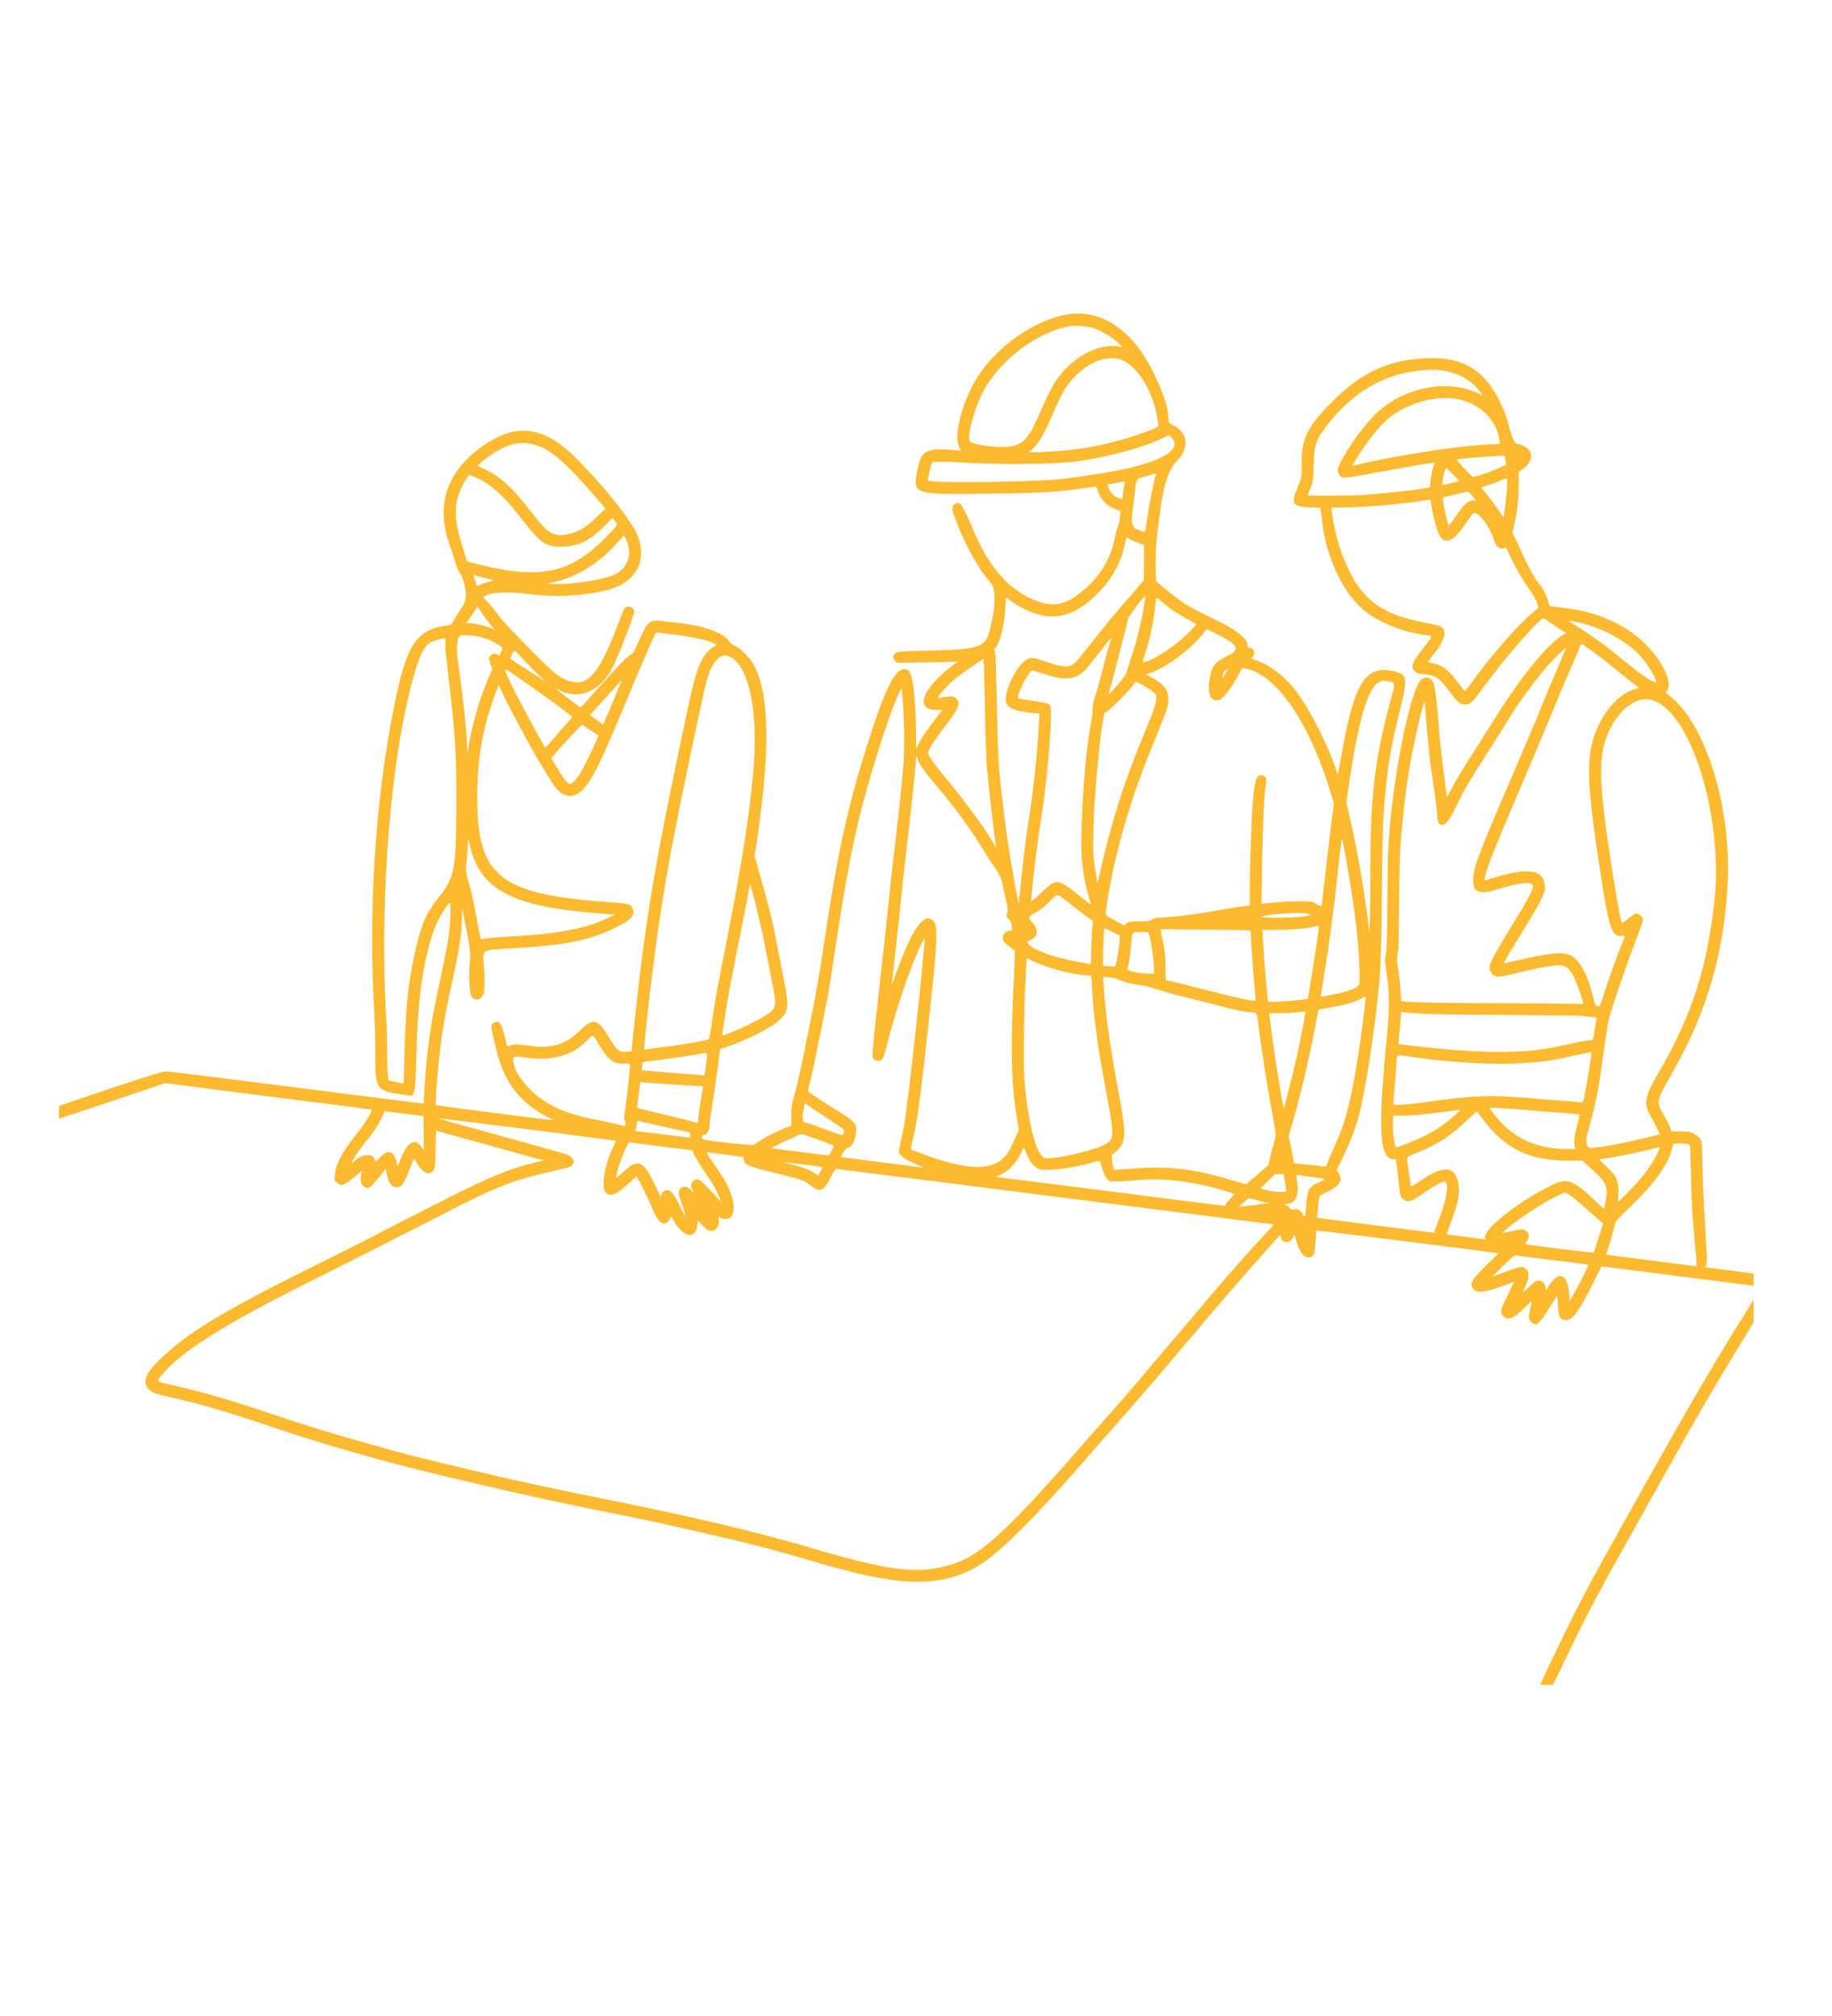 <svg xmlns="http://www.w3.org/2000/svg" xmlns:xlink="http://www.w3.org/1999/xlink" width="40" zoomAndPan="magnify" viewBox="0 0 30 33" height="44" preserveAspectRatio="xMidYMid meet" version="1.0"><defs><clipPath id="dd5496b5bb"><path d="M 0.965 5.078 L 28.715 5.078 L 28.715 27.578 L 0.965 27.578 Z M 0.965 5.078 " clip-rule="nonzero"/></clipPath></defs><g clip-path="url(#dd5496b5bb)"><path fill="#fcba30" d="M 17.496 5.145 C 16.949 5.227 16.297 5.684 15.98 6.215 C 15.746 6.605 15.609 7.164 15.711 7.324 L 15.738 7.375 L 15.629 7.367 C 15.168 7.332 15.09 7.371 15.027 7.672 C 14.938 8.094 14.938 8.094 16.113 8.082 C 17.012 8.07 17.285 8.059 17.723 7.996 C 17.836 7.98 17.934 7.965 17.941 7.965 C 17.949 7.965 17.961 7.988 17.973 8.02 C 18.027 8.188 18.141 8.301 18.305 8.348 L 18.348 8.359 L 18.34 8.449 C 18.34 8.508 18.328 8.559 18.312 8.598 C 18.285 8.668 18.277 8.707 18.254 8.812 C 18.184 9.176 17.977 9.492 17.656 9.73 C 17.414 9.91 17.234 9.938 16.961 9.832 C 16.52 9.66 16.188 9.281 15.93 8.656 C 15.828 8.414 15.758 8.277 15.727 8.254 C 15.695 8.23 15.656 8.223 15.656 8.242 C 15.656 8.246 15.648 8.25 15.641 8.25 C 15.598 8.25 15.586 8.324 15.613 8.41 C 15.77 8.859 16.008 9.301 16.219 9.535 C 16.312 9.641 16.309 9.91 16.211 10.301 C 16.137 10.602 16.059 10.629 15.16 10.652 C 14.711 10.664 14.688 10.664 14.652 10.703 C 14.617 10.742 14.617 10.777 14.656 10.816 L 14.688 10.848 L 15.152 10.844 C 15.41 10.84 15.637 10.832 15.656 10.828 C 15.688 10.824 15.688 10.828 15.621 10.875 C 15.094 11.277 14.965 11.621 15.344 11.621 L 15.43 11.621 L 15.312 11.777 C 15.121 12.027 15.027 12.18 15.008 12.258 C 15.004 12.277 15 12.176 15 12.035 C 14.996 11.402 14.949 11.023 14.871 10.973 C 14.707 10.875 14.547 11.133 14.277 11.961 C 13.902 13.102 13.73 13.863 13.496 15.426 C 13.398 16.07 13.371 16.234 13.23 16.918 C 13.098 17.574 13.062 17.742 12.992 17.984 C 12.961 18.113 12.957 18.125 12.957 18.27 L 12.957 18.426 L 12.844 18.469 C 12.641 18.555 12.422 18.676 12.348 18.738 C 12.332 18.758 11.523 18.668 11.508 18.648 C 11.492 18.633 11.492 18.582 11.508 18.582 C 11.574 18.582 11.621 18.512 11.621 18.406 C 11.621 18.375 11.637 18.246 11.66 18.117 C 11.703 17.855 11.734 17.617 11.77 17.352 L 11.793 17.172 L 11.891 17.141 C 12.242 17.023 12.629 16.824 12.773 16.688 C 12.922 16.543 12.926 16.473 12.82 15.949 C 12.785 15.773 12.738 15.535 12.715 15.418 C 12.66 15.117 12.605 14.902 12.52 14.594 C 12.477 14.445 12.43 14.273 12.414 14.211 C 12.398 14.152 12.379 14.086 12.371 14.066 C 12.355 14.035 12.355 14.023 12.383 13.844 C 12.617 12.305 12.605 11.355 12.34 10.879 C 12.27 10.758 12.133 10.617 12.035 10.57 C 11.98 10.547 11.961 10.527 11.945 10.504 C 11.875 10.375 11.555 10.25 11.168 10.203 C 11.098 10.195 10.984 10.184 10.922 10.176 C 10.621 10.137 10.621 10.137 10.445 10.531 C 10.379 10.676 10.371 10.691 10.332 10.715 C 10.309 10.727 10.246 10.781 10.195 10.832 C 10.098 10.93 10.055 10.973 9.703 11.367 C 9.598 11.484 9.512 11.582 9.508 11.582 C 9.5 11.582 9.109 11.285 9.094 11.27 C 9.086 11.262 9.098 11.266 9.125 11.281 C 9.465 11.473 9.832 11.328 10.035 10.918 C 10.137 10.719 10.387 10.066 10.387 10.004 C 10.387 9.965 10.328 9.922 10.285 9.93 C 10.23 9.938 10.227 9.941 10.148 10.145 C 9.828 11.004 9.652 11.227 9.352 11.156 C 9.18 11.113 9.078 11.035 8.652 10.598 C 8.289 10.23 8.234 10.168 8.117 10.012 C 8.078 9.961 8.016 9.887 7.977 9.844 L 7.906 9.77 L 7.941 9.754 C 8.102 9.688 8.27 9.68 8.648 9.723 C 9.117 9.781 9.539 9.758 9.949 9.656 C 10.457 9.527 10.641 9.102 10.383 8.652 C 10.215 8.363 9.789 7.848 9.41 7.477 C 8.934 7.012 8.52 6.934 8.047 7.211 C 7.359 7.617 7.113 8.215 7.355 8.895 C 7.387 8.98 7.43 9.113 7.453 9.191 C 7.477 9.27 7.504 9.344 7.516 9.355 C 7.59 9.449 7.645 9.672 7.625 9.793 C 7.609 9.875 7.605 9.887 7.5 10.043 C 7.457 10.109 7.414 10.18 7.406 10.195 C 7.391 10.223 7.383 10.227 7.312 10.238 C 6.809 10.316 6.656 10.551 6.453 11.566 C 6.141 13.117 6.027 14.922 6.133 16.652 C 6.141 16.82 6.148 17.051 6.145 17.258 C 6.145 17.828 6.16 17.852 6.57 17.914 C 6.625 17.922 6.684 17.93 6.699 17.934 C 6.793 17.949 6.805 17.883 6.82 17.238 C 6.84 16.375 6.922 15.777 7.086 15.281 C 7.152 15.082 7.297 14.82 7.371 14.777 C 7.387 14.77 7.375 15.125 7.355 15.273 C 7.332 15.449 7.285 15.68 7.203 16.062 C 7.051 16.75 6.988 17.199 6.953 17.797 C 6.945 17.941 6.938 18.062 6.938 18.066 C 6.934 18.066 5.996 17.949 4.848 17.801 C 3.309 17.605 2.746 17.535 2.699 17.539 C 2.648 17.543 2.453 17.605 1.801 17.82 L 0.969 18.102 L 0.965 18.203 C 0.965 18.262 0.969 18.309 0.973 18.309 C 0.977 18.309 1.367 18.18 1.844 18.02 L 2.703 17.73 L 3.562 17.84 C 5.59 18.098 6.078 18.16 6.082 18.164 C 6.105 18.188 5.973 18.395 5.809 18.602 C 5.602 18.859 5.496 19.066 5.484 19.23 L 5.477 19.316 L 5.516 19.355 C 5.586 19.426 5.633 19.41 5.832 19.242 C 5.883 19.199 5.926 19.164 5.926 19.164 C 5.926 19.164 5.926 19.188 5.918 19.211 C 5.898 19.316 5.906 19.375 5.945 19.41 C 6.016 19.48 6.051 19.461 6.207 19.27 L 6.316 19.133 L 6.328 19.191 C 6.367 19.375 6.41 19.434 6.492 19.434 C 6.578 19.434 6.617 19.379 6.719 19.113 C 6.781 18.945 6.777 18.949 6.812 19.016 C 6.91 19.188 7.008 19.246 7.086 19.172 C 7.125 19.133 7.125 19.133 7.133 18.801 L 7.141 18.508 L 7.859 18.707 C 8.254 18.816 8.652 18.926 8.742 18.953 L 8.91 18.996 L 8.789 19.023 C 8.379 19.117 8.027 19.262 7.383 19.586 C 7.168 19.695 6.824 19.871 6.621 19.973 C 6.414 20.078 6.184 20.199 6.102 20.242 C 6.02 20.285 5.594 20.5 5.152 20.719 C 3.625 21.477 3.066 21.816 2.605 22.266 C 2.41 22.453 2.348 22.586 2.402 22.695 C 2.449 22.781 2.496 22.805 2.805 22.875 C 3.047 22.926 3.406 23.023 3.688 23.109 C 3.918 23.18 4.066 23.227 4.613 23.41 C 5.023 23.551 5.516 23.699 6.207 23.891 C 6.52 23.977 7.094 24.121 7.531 24.223 C 7.742 24.273 8.043 24.344 8.203 24.379 C 8.586 24.469 9.121 24.586 9.738 24.711 C 10.457 24.855 10.688 24.902 11.371 25.059 C 12.234 25.254 12.629 25.355 13.262 25.543 C 13.488 25.609 13.602 25.641 13.855 25.707 C 14.945 25.996 15.586 25.949 16.152 25.543 C 16.461 25.32 16.973 24.805 17.656 24.027 C 17.766 23.902 17.934 23.711 18.023 23.605 C 18.535 23.027 18.895 22.613 19.309 22.121 C 19.926 21.391 20.289 20.965 20.738 20.465 L 20.969 20.207 L 20.973 20.242 C 20.992 20.359 21.121 20.367 21.176 20.254 C 21.188 20.223 21.199 20.211 21.203 20.219 C 21.203 20.227 21.215 20.262 21.223 20.297 C 21.266 20.465 21.344 20.582 21.414 20.582 C 21.512 20.582 21.527 20.555 21.543 20.324 C 21.547 20.227 21.555 20.141 21.559 20.141 C 21.562 20.137 24.102 20.453 24.488 20.508 L 24.543 20.516 L 24.383 20.668 C 24.105 20.941 24.062 21.004 24.117 21.086 C 24.172 21.18 24.309 21.164 24.699 21.016 C 24.746 20.996 24.785 20.984 24.789 20.984 C 24.793 20.988 24.746 21.082 24.691 21.199 C 24.566 21.445 24.559 21.488 24.621 21.547 C 24.703 21.621 24.789 21.582 25.008 21.367 L 25.082 21.293 L 25.062 21.406 C 25.027 21.562 25.031 21.594 25.07 21.637 C 25.156 21.719 25.207 21.68 25.379 21.398 C 25.441 21.301 25.492 21.215 25.496 21.211 C 25.5 21.211 25.508 21.277 25.512 21.359 C 25.52 21.559 25.547 21.609 25.637 21.609 C 25.754 21.609 25.855 21.473 26.09 21 C 26.164 20.852 26.223 20.734 26.227 20.73 C 26.227 20.73 26.398 20.75 26.605 20.777 C 26.812 20.805 27.383 20.875 27.871 20.938 C 28.363 21 28.781 21.055 28.801 21.059 L 28.836 21.062 L 28.812 21.109 C 28.766 21.191 28.594 21.477 28.543 21.555 C 28.207 22.082 27.629 23.066 27.191 23.852 C 27.078 24.051 26.922 24.328 26.594 24.914 C 26.039 25.902 25.863 26.238 25.562 26.859 C 25.23 27.543 25.137 27.75 25.137 27.805 C 25.137 27.879 25.227 27.914 25.277 27.863 C 25.301 27.84 25.426 27.598 25.625 27.18 C 26.02 26.355 26.152 26.113 26.957 24.676 C 27.035 24.539 27.137 24.352 27.191 24.258 C 27.734 23.281 28.078 22.688 28.516 21.977 C 28.949 21.262 29.031 21.105 28.984 21.051 C 28.969 21.035 28.969 21.023 28.973 21.02 C 29.012 20.98 28.973 20.891 28.914 20.875 C 28.879 20.867 27.961 20.746 27.926 20.746 C 27.922 20.746 27.922 20.738 27.93 20.727 C 27.953 20.691 27.957 20.609 27.945 20.449 C 27.91 19.91 27.887 19.461 27.879 19.062 C 27.871 18.668 27.871 18.664 27.801 18.602 C 27.734 18.539 27.672 18.52 27.516 18.52 L 27.371 18.52 L 27.352 18.461 C 27.34 18.426 27.289 18.336 27.246 18.254 C 27.117 18.023 27.109 18.051 27.406 17.523 C 27.949 16.562 28.219 15.641 28.289 14.516 C 28.367 13.242 27.934 11.836 27.328 11.379 C 27.277 11.344 27.273 11.336 27.285 11.324 C 27.414 11.219 27.242 10.836 26.938 10.535 C 26.586 10.199 26.113 9.996 25.531 9.941 C 25.445 9.93 25.375 9.922 25.375 9.922 C 25.375 9.922 25.367 9.891 25.355 9.852 C 25.332 9.762 25.262 9.621 25.215 9.57 C 25.141 9.488 25.02 9.27 24.914 9.031 C 24.875 8.941 24.824 8.832 24.801 8.793 L 24.766 8.723 L 24.789 8.625 C 24.844 8.395 24.871 8.168 24.871 7.906 L 24.871 7.723 L 24.938 7.676 C 25.043 7.598 25.086 7.516 25.07 7.43 C 25.059 7.359 24.938 7.27 24.852 7.27 C 24.805 7.27 24.75 7.148 24.703 6.949 C 24.684 6.859 24.629 6.715 24.559 6.57 C 24.305 6.055 23.961 5.848 23.398 5.863 C 22.746 5.883 22.309 6.082 21.809 6.582 C 21.414 6.977 21.312 7.184 21.316 7.578 C 21.32 7.805 21.316 7.816 21.238 8.008 C 21.137 8.242 21.172 8.293 21.449 8.305 L 21.617 8.312 L 21.625 8.355 C 21.633 8.383 21.641 8.434 21.645 8.473 C 21.695 9.07 21.973 9.684 22.328 9.984 C 22.578 10.191 22.984 10.355 23.383 10.402 C 23.453 10.41 23.453 10.418 23.375 10.52 C 23.117 10.852 23.09 10.91 23.168 10.988 C 23.207 11.023 23.211 11.027 23.34 11.039 C 23.516 11.059 23.57 11.098 23.727 11.305 C 23.879 11.508 23.906 11.531 23.996 11.531 C 24.078 11.531 24.094 11.52 24.309 11.227 C 24.66 10.75 25.211 10.121 25.273 10.121 C 25.277 10.121 25.363 10.176 25.461 10.242 L 25.645 10.363 L 25.613 10.379 C 25.336 10.543 24.883 11.102 24.422 11.852 C 24.344 11.973 24.266 12.098 24.25 12.125 C 23.98 12.543 23.855 12.746 23.762 12.926 C 23.707 13.031 23.695 13.051 23.691 13.031 C 23.684 12.996 23.602 12.332 23.59 12.207 C 23.582 12.152 23.566 11.969 23.555 11.805 C 23.508 11.25 23.488 11.156 23.426 11.113 C 23.379 11.078 23.316 11.086 23.273 11.125 C 23.117 11.277 22.879 12.359 22.773 13.383 C 22.73 13.848 22.723 13.988 22.719 14.676 C 22.719 15.312 22.707 15.594 22.684 15.676 C 22.676 15.699 22.68 15.742 22.695 15.848 C 22.758 16.258 22.758 16.48 22.711 16.969 C 22.559 18.523 22.586 18.977 22.832 18.977 L 22.859 18.977 L 22.883 19.152 C 22.891 19.25 22.906 19.379 22.914 19.441 C 22.926 19.566 22.938 19.602 22.984 19.633 C 23.062 19.695 23.109 19.676 23.41 19.465 C 23.5 19.402 23.641 19.332 23.66 19.34 C 23.734 19.367 23.691 19.641 23.559 19.973 C 23.527 20.059 23.496 20.137 23.492 20.152 C 23.492 20.168 23.484 20.18 23.484 20.18 C 23.473 20.18 21.629 19.945 21.602 19.938 L 21.57 19.934 L 21.574 19.867 C 21.602 19.543 21.59 19.574 21.715 19.52 C 21.879 19.441 21.953 19.375 21.953 19.297 C 21.953 19.254 21.922 19.188 21.898 19.172 C 21.883 19.164 21.887 19.152 21.922 19.082 C 22.074 18.785 22.191 18.492 22.25 18.27 C 22.363 17.859 22.531 16.742 22.59 16.035 C 22.613 15.703 22.621 15.52 22.629 14.613 C 22.637 13.527 22.648 13.305 22.707 12.777 C 22.75 12.387 22.801 12.125 22.938 11.57 C 23.055 11.09 23.043 11.039 22.82 10.988 C 22.348 10.879 22.168 11.184 21.953 12.441 C 21.906 12.703 21.91 12.695 21.887 12.625 C 21.754 12.211 21.465 11.637 21.234 11.328 C 21.055 11.082 20.785 10.875 20.551 10.801 C 20.484 10.781 20.488 10.785 20.516 10.75 C 20.566 10.699 20.527 10.602 20.461 10.602 C 20.441 10.602 20.434 10.598 20.434 10.578 C 20.434 10.461 20.266 10.32 19.934 10.16 C 19.434 9.918 19.387 9.891 19.02 9.59 C 18.984 9.559 18.949 9.531 18.941 9.527 C 18.918 9.512 18.918 9.062 18.938 8.852 C 19.035 7.973 19.102 7.723 19.285 7.531 C 19.488 7.32 19.449 7.066 19.195 6.953 C 19.141 6.926 19.133 6.91 19.133 6.832 C 19.133 6.582 18.871 5.984 18.621 5.664 C 18.305 5.266 17.91 5.082 17.496 5.145 M 17.914 5.375 C 18.07 5.43 18.23 5.527 18.34 5.641 C 18.383 5.688 18.383 5.688 18.352 5.68 C 18.105 5.613 17.738 5.75 17.488 6 C 17.301 6.184 17.223 6.312 17.035 6.746 C 16.832 7.219 16.742 7.305 16.434 7.316 C 16.246 7.324 15.934 7.273 15.887 7.23 C 15.828 7.172 15.938 6.734 16.082 6.445 C 16.352 5.91 16.965 5.438 17.516 5.34 C 17.609 5.32 17.816 5.34 17.914 5.375 M 18.312 5.875 C 18.586 5.934 18.871 6.363 18.949 6.832 C 18.977 6.996 18.98 6.984 18.91 7.012 C 18.406 7.219 17.824 7.355 17.27 7.387 C 16.941 7.41 16.824 7.41 16.852 7.391 C 16.988 7.301 17.066 7.176 17.23 6.797 C 17.316 6.598 17.395 6.441 17.434 6.375 C 17.668 6.016 18.02 5.812 18.312 5.875 M 23.664 6.074 C 23.902 6.113 24.121 6.246 24.242 6.418 L 24.285 6.48 L 24.215 6.445 C 23.742 6.207 23.051 6.32 22.59 6.719 C 22.379 6.898 22.078 7.305 21.938 7.598 C 21.898 7.68 21.895 7.711 21.93 7.766 C 21.973 7.84 21.988 7.84 22.562 7.73 C 23.031 7.645 23.441 7.574 23.477 7.574 C 23.5 7.574 23.5 7.574 23.484 7.605 C 23.461 7.652 23.43 7.789 23.426 7.887 C 23.418 7.965 23.418 7.977 23.398 7.98 C 23.262 8.016 22.68 8.078 22.262 8.105 C 22.094 8.113 21.426 8.117 21.414 8.109 C 21.414 8.105 21.422 8.078 21.438 8.043 C 21.5 7.902 21.504 7.883 21.512 7.609 C 21.52 7.25 21.555 7.168 21.816 6.855 C 22.219 6.383 22.699 6.117 23.254 6.066 C 23.461 6.047 23.527 6.047 23.664 6.074 M 23.902 6.539 C 24.242 6.621 24.496 6.867 24.547 7.168 C 24.555 7.207 24.562 7.242 24.562 7.254 C 24.566 7.266 24.547 7.27 24.406 7.273 C 23.902 7.293 22.77 7.469 22.168 7.621 L 22.145 7.625 L 22.176 7.57 C 22.336 7.285 22.598 6.953 22.773 6.82 C 23.098 6.578 23.562 6.461 23.902 6.539 M 19.18 7.156 C 19.344 7.328 19.129 7.496 18.562 7.645 C 18.32 7.707 17.699 7.809 17.344 7.844 C 16.875 7.891 15.391 7.91 15.215 7.871 C 15.195 7.867 15.195 7.863 15.199 7.828 C 15.215 7.734 15.254 7.582 15.262 7.57 C 15.281 7.555 15.477 7.551 15.734 7.57 C 16.27 7.605 17.215 7.602 17.57 7.559 C 18.09 7.5 18.766 7.316 19.09 7.148 C 19.148 7.117 19.141 7.117 19.18 7.156 M 8.73 7.273 C 9 7.34 9.234 7.539 9.758 8.141 L 9.914 8.324 L 9.785 8.449 C 9.59 8.641 9.473 8.711 9.281 8.746 C 9.059 8.789 8.969 8.73 8.707 8.391 C 8.41 7.996 8.172 7.781 7.91 7.668 C 7.805 7.621 7.805 7.629 7.887 7.562 C 8.219 7.293 8.469 7.207 8.73 7.273 M 24.652 7.531 C 24.66 7.574 24.664 7.609 24.664 7.609 C 24.656 7.613 24.496 7.684 24.43 7.711 C 24.344 7.746 24.141 7.809 24.125 7.809 C 24.105 7.809 23.84 7.527 23.855 7.523 C 23.898 7.508 24.383 7.465 24.586 7.461 L 24.641 7.457 L 24.652 7.531 M 23.797 7.77 C 23.855 7.824 23.898 7.875 23.898 7.875 C 23.895 7.879 23.637 7.938 23.625 7.938 C 23.605 7.938 23.633 7.781 23.664 7.699 C 23.684 7.648 23.68 7.648 23.797 7.77 M 18.93 7.766 C 18.895 7.859 18.816 8.266 18.777 8.543 C 18.75 8.734 18.762 8.715 18.699 8.695 C 18.516 8.637 18.512 8.621 18.57 8.168 C 18.613 7.801 18.594 7.844 18.75 7.801 C 18.824 7.781 18.887 7.762 18.895 7.758 C 18.926 7.746 18.938 7.75 18.93 7.766 M 7.855 7.844 C 8.043 7.938 8.27 8.145 8.473 8.406 C 8.84 8.887 8.926 8.953 9.191 8.949 C 9.461 8.949 9.664 8.852 9.902 8.605 L 10.031 8.477 L 10.07 8.531 C 10.121 8.602 10.133 8.574 9.965 8.75 C 9.336 9.41 8.84 9.508 7.68 9.199 C 7.648 9.191 7.645 9.188 7.629 9.133 C 7.621 9.102 7.586 8.992 7.555 8.887 C 7.41 8.422 7.434 8.152 7.652 7.812 L 7.68 7.773 L 7.746 7.797 C 7.785 7.812 7.832 7.832 7.855 7.844 M 24.676 8.023 C 24.668 8.125 24.652 8.266 24.641 8.34 L 24.621 8.473 L 24.559 8.379 C 24.492 8.281 24.367 8.113 24.297 8.031 L 24.254 7.98 L 24.371 7.941 C 24.434 7.922 24.527 7.887 24.578 7.863 C 24.695 7.812 24.688 7.805 24.676 8.023 M 18.41 7.953 C 18.402 7.996 18.395 8.062 18.387 8.102 L 18.375 8.172 L 18.32 8.152 C 18.246 8.125 18.211 8.098 18.176 8.027 C 18.129 7.941 18.125 7.926 18.16 7.926 C 18.176 7.926 18.234 7.914 18.293 7.902 C 18.352 7.891 18.406 7.879 18.414 7.879 C 18.422 7.879 18.418 7.898 18.41 7.953 M 24.109 8.117 L 24.168 8.188 L 24.117 8.191 C 24.027 8.203 23.98 8.246 23.836 8.457 C 23.715 8.625 23.727 8.613 23.715 8.578 C 23.68 8.484 23.617 8.18 23.629 8.152 C 23.633 8.141 23.66 8.133 23.703 8.125 C 23.738 8.117 23.824 8.098 23.895 8.078 C 23.965 8.062 24.031 8.047 24.039 8.047 C 24.047 8.047 24.078 8.078 24.109 8.117 M 23.488 8.508 C 23.559 8.781 23.598 8.848 23.691 8.848 C 23.789 8.848 23.852 8.789 24.051 8.496 C 24.113 8.406 24.141 8.383 24.172 8.402 C 24.273 8.453 24.422 8.68 24.473 8.863 C 24.5 8.957 24.574 9.004 24.645 8.965 C 24.66 8.957 24.672 8.977 24.738 9.121 C 24.824 9.297 24.902 9.438 25.012 9.602 C 25.121 9.758 25.145 9.801 25.164 9.855 C 25.199 9.949 25.203 9.945 25.133 10 C 24.895 10.184 24.398 10.75 24.07 11.215 C 24.027 11.27 23.992 11.316 23.988 11.316 C 23.984 11.316 23.941 11.262 23.891 11.191 C 23.727 10.969 23.617 10.883 23.453 10.855 C 23.367 10.84 23.363 10.855 23.48 10.707 C 23.688 10.449 23.711 10.27 23.535 10.234 C 23.496 10.227 23.379 10.199 23.273 10.18 C 22.727 10.066 22.441 9.898 22.211 9.551 C 22.02 9.262 21.855 8.781 21.809 8.371 L 21.805 8.309 L 21.934 8.309 C 22.273 8.309 22.898 8.258 23.285 8.199 L 23.426 8.176 L 23.438 8.27 C 23.445 8.32 23.469 8.426 23.488 8.508 M 10.254 8.832 C 10.371 9.082 10.27 9.332 10.016 9.426 C 9.824 9.496 9.391 9.562 9.113 9.562 C 8.957 9.562 8.926 9.551 9.031 9.535 C 9.324 9.484 9.633 9.328 9.91 9.086 C 9.98 9.023 10.211 8.781 10.211 8.766 C 10.211 8.746 10.223 8.766 10.254 8.832 M 18.566 8.859 C 18.602 8.871 18.652 8.891 18.68 8.902 L 18.734 8.918 L 18.734 9.207 L 18.73 9.496 L 18.664 9.574 C 18.629 9.621 18.562 9.695 18.52 9.746 C 18.32 9.965 18.133 10.191 17.699 10.742 C 17.539 10.945 17.488 10.953 17.109 10.824 C 16.918 10.762 16.895 10.758 16.824 10.789 C 16.652 10.871 16.418 11.355 16.477 11.504 C 16.52 11.605 16.625 11.641 16.961 11.676 L 17.02 11.68 L 17.012 11.836 C 16.996 12.234 16.926 12.91 16.863 13.301 C 16.797 13.723 16.734 14.238 16.699 14.633 C 16.695 14.664 16.688 14.711 16.688 14.738 L 16.68 14.789 L 16.668 14.723 C 16.594 14.375 16.504 13.82 16.449 13.383 C 16.355 12.621 16.344 12.457 16.332 11.871 C 16.309 10.867 16.305 10.695 16.289 10.664 C 16.273 10.637 16.273 10.633 16.293 10.613 C 16.371 10.543 16.453 10.223 16.465 9.918 L 16.473 9.781 L 16.57 9.848 C 17.121 10.215 17.539 10.168 18 9.688 C 18.219 9.461 18.359 9.199 18.418 8.918 C 18.445 8.781 18.441 8.785 18.477 8.809 C 18.492 8.82 18.531 8.844 18.566 8.859 M 8.012 9.48 C 8.09 9.5 8.094 9.504 8.07 9.508 C 7.977 9.531 7.891 9.555 7.859 9.574 C 7.812 9.598 7.801 9.598 7.801 9.574 C 7.801 9.562 7.789 9.523 7.777 9.488 C 7.762 9.449 7.75 9.418 7.75 9.414 C 7.75 9.41 7.789 9.418 7.836 9.434 C 7.883 9.445 7.961 9.465 8.012 9.48 M 18.738 9.883 C 18.703 10.145 18.625 10.453 18.52 10.777 C 18.484 10.883 18.453 10.984 18.445 11.008 C 18.438 11.051 18.297 11.23 18.203 11.32 L 18.152 11.367 L 18.172 11.301 C 18.184 11.262 18.234 11.07 18.285 10.871 C 18.336 10.672 18.398 10.434 18.422 10.34 C 18.445 10.25 18.469 10.152 18.473 10.129 C 18.48 10.09 18.742 9.742 18.754 9.754 C 18.758 9.754 18.75 9.812 18.738 9.883 M 19.027 9.852 C 19.172 9.973 19.281 10.047 19.469 10.148 L 19.594 10.219 L 19.531 10.285 C 19.367 10.48 19.012 10.738 18.816 10.812 C 18.695 10.855 18.699 10.859 18.742 10.73 C 18.82 10.496 18.887 10.207 18.91 9.98 C 18.938 9.746 18.922 9.762 19.027 9.852 M 7.863 9.992 C 7.898 10.047 8.004 10.195 8.059 10.262 L 8.094 10.309 L 8.039 10.281 C 7.957 10.246 7.82 10.211 7.719 10.203 L 7.637 10.199 L 7.691 10.121 C 7.723 10.078 7.766 10.016 7.781 9.984 C 7.816 9.918 7.824 9.918 7.863 9.992 M 25.879 10.195 C 26.293 10.297 26.699 10.535 26.902 10.785 C 27.012 10.922 27.129 11.129 27.121 11.164 C 27.113 11.199 26.918 11.078 26.707 10.906 C 26.414 10.668 26.328 10.602 26.223 10.52 C 26.105 10.438 25.945 10.328 25.785 10.227 C 25.734 10.195 25.691 10.164 25.691 10.164 C 25.691 10.156 25.781 10.172 25.879 10.195 M 19.902 10.367 C 20.289 10.559 20.324 10.629 20.09 10.742 C 19.887 10.844 19.848 10.895 19.812 11.098 C 19.77 11.336 19.809 11.465 19.926 11.465 C 20.016 11.465 20.133 11.32 20.297 11.016 L 20.34 10.934 L 20.379 10.941 C 20.906 11.027 21.465 11.852 21.812 13.051 L 21.844 13.156 L 21.824 13.297 C 21.801 13.465 21.73 14.051 21.68 14.508 C 21.66 14.691 21.641 14.84 21.641 14.84 C 21.637 14.836 21.598 14.82 21.555 14.797 L 21.477 14.758 L 21.289 14.754 C 21.125 14.754 20.926 14.766 20.711 14.789 L 20.656 14.797 L 20.664 14.391 C 20.672 13.641 20.699 13.016 20.723 12.887 C 20.75 12.754 20.734 12.703 20.672 12.691 C 20.566 12.672 20.535 12.789 20.504 13.289 C 20.488 13.543 20.465 14.328 20.465 14.59 L 20.465 14.82 L 20.379 14.832 C 20.289 14.844 20.191 14.859 19.777 14.93 C 19.543 14.973 19.125 15.02 19.004 15.02 C 18.934 15.02 18.879 15.035 18.848 15.062 C 18.832 15.074 18.797 15.078 18.664 15.082 C 18.492 15.082 18.477 15.086 18.43 15.129 L 18.406 15.148 L 18.293 15.086 C 18.102 14.984 18.102 14.984 18.109 14.926 C 18.203 14.168 18.48 13.16 18.836 12.297 C 19.117 11.602 19.133 11.562 19.133 11.449 C 19.133 11.289 19.059 11.195 18.844 11.082 L 18.766 11.039 L 18.867 11.004 C 19.125 10.914 19.582 10.559 19.723 10.34 C 19.758 10.289 19.742 10.285 19.902 10.367 M 11.031 10.387 C 11.352 10.426 11.586 10.477 11.703 10.535 L 11.742 10.555 L 11.695 10.582 C 11.496 10.707 11.414 10.895 11.277 11.531 C 10.727 14.098 10.57 15.031 10.383 16.801 L 10.34 17.211 L 10.262 17.215 C 10.133 17.227 10.102 17.199 9.965 16.969 C 9.781 16.672 9.719 16.656 9.496 16.871 C 9.258 17.102 9.012 17.176 8.66 17.117 C 8.488 17.09 8.406 17.09 8.359 17.113 C 8.305 17.141 8.309 17.148 8.262 16.953 C 8.207 16.738 8.172 16.695 8.09 16.742 C 8.027 16.777 8.027 16.777 8.141 17.234 C 8.262 17.734 8.551 18.09 9.016 18.309 C 9.062 18.328 9.07 18.34 9.055 18.336 C 9.008 18.336 7.145 18.098 7.137 18.09 C 7.129 18.082 7.152 17.688 7.176 17.465 C 7.227 16.945 7.277 16.648 7.418 16.012 C 7.527 15.512 7.562 15.266 7.566 15.008 L 7.566 14.855 L 7.613 15.09 C 7.695 15.496 7.711 15.621 7.695 15.742 C 7.672 15.938 7.684 16.234 7.719 16.305 C 7.762 16.391 7.871 16.379 7.914 16.281 C 7.938 16.234 7.941 16.02 7.926 15.844 C 7.898 15.539 7.883 15.555 8.266 15.531 C 9.246 15.477 9.637 15.402 10.078 15.184 C 10.324 15.066 10.398 14.988 10.367 14.891 C 10.336 14.801 10.301 14.789 10 14.77 C 8.176 14.641 7.816 14.355 7.816 13.055 C 7.816 12.379 7.91 11.867 8.145 11.266 L 8.164 11.207 L 8.203 11.289 C 8.277 11.457 8.406 11.703 8.664 12.176 C 8.742 12.32 8.941 12.656 9.039 12.809 C 9.195 13.059 9.383 13.098 9.551 12.918 C 9.711 12.746 9.848 12.465 10.328 11.301 C 10.469 10.965 10.676 10.488 10.719 10.398 C 10.746 10.348 10.715 10.348 11.031 10.387 M 7.875 10.43 C 7.984 10.457 8.055 10.488 8.156 10.551 C 8.242 10.602 8.238 10.594 8.207 10.672 C 8.176 10.734 8.18 10.734 8.145 10.715 C 8.102 10.691 8.066 10.695 8.035 10.73 C 8 10.766 8 10.777 8.035 10.875 L 8.062 10.953 L 8.012 11.07 C 7.863 11.398 7.73 11.855 7.672 12.227 C 7.656 12.336 7.656 12.344 7.652 12.289 C 7.648 12.012 7.59 11.453 7.5 10.832 C 7.465 10.598 7.484 10.422 7.547 10.402 C 7.594 10.391 7.781 10.402 7.875 10.43 M 18.176 10.516 C 18.164 10.559 18.117 10.719 18.078 10.875 C 18 11.18 17.988 11.223 17.934 11.398 C 17.902 11.492 17.895 11.535 17.891 11.621 C 17.891 11.676 17.879 11.77 17.867 11.824 C 17.789 12.242 17.738 12.816 17.711 13.543 C 17.695 14.031 17.727 14.348 17.836 14.699 C 17.852 14.758 17.867 14.809 17.863 14.809 C 17.863 14.809 17.773 14.742 17.668 14.656 C 17.324 14.379 17.297 14.379 17.059 14.605 C 16.996 14.668 16.93 14.727 16.914 14.734 L 16.883 14.754 L 16.891 14.668 C 16.93 14.258 16.984 13.816 17.055 13.363 C 17.137 12.848 17.211 12.027 17.211 11.664 C 17.211 11.516 17.211 11.516 16.922 11.473 C 16.672 11.438 16.66 11.434 16.668 11.395 C 16.703 11.262 16.863 10.973 16.906 10.973 C 16.914 10.973 16.984 10.996 17.062 11.023 C 17.484 11.164 17.66 11.129 17.848 10.875 C 17.875 10.84 18.016 10.664 18.133 10.516 C 18.207 10.422 18.207 10.422 18.176 10.516 M 7.293 10.547 C 7.289 10.602 7.293 10.676 7.301 10.711 C 7.305 10.746 7.328 10.914 7.344 11.082 C 7.363 11.25 7.391 11.488 7.402 11.605 C 7.461 12.129 7.48 12.566 7.473 13.281 C 7.465 14.262 7.441 14.367 7.172 14.707 C 6.977 14.949 6.898 15.133 6.801 15.566 C 6.672 16.148 6.645 16.449 6.617 17.453 C 6.613 17.711 6.609 17.742 6.598 17.738 C 6.59 17.734 6.535 17.723 6.477 17.711 C 6.422 17.699 6.371 17.688 6.367 17.684 C 6.352 17.664 6.34 17.52 6.34 17.238 C 6.34 17.062 6.336 16.805 6.324 16.664 C 6.211 14.664 6.398 12.379 6.785 11.031 C 6.898 10.637 6.973 10.523 7.148 10.477 C 7.309 10.434 7.297 10.426 7.293 10.547 M 25.992 10.602 C 26.094 10.672 26.246 10.785 26.41 10.918 C 26.625 11.094 26.723 11.172 26.785 11.215 C 26.82 11.242 26.836 11.258 26.828 11.262 C 26.82 11.266 26.793 11.273 26.766 11.281 C 26.543 11.352 26.328 11.566 26.188 11.852 C 25.957 12.32 25.965 12.73 26.223 14.383 C 26.355 15.227 26.398 15.34 26.57 15.32 C 26.602 15.316 26.613 15.316 26.609 15.324 C 26.492 15.613 26.367 15.957 26.266 16.266 L 26.199 16.469 L 26.164 16.465 C 26.121 16.457 26.129 16.469 26.094 16.34 C 25.996 15.941 25.875 15.723 25.719 15.637 C 25.602 15.574 25.312 15.605 24.789 15.734 C 24.703 15.754 24.629 15.77 24.629 15.77 C 24.621 15.762 24.684 15.652 24.859 15.367 C 25.254 14.73 25.312 14.613 25.297 14.484 C 25.273 14.242 25.031 14.199 24.516 14.352 C 24.406 14.383 24.316 14.41 24.316 14.41 C 24.285 14.363 24.438 13.965 24.91 12.867 C 25.102 12.414 25.324 11.891 25.402 11.699 C 25.539 11.363 25.688 11.016 25.809 10.738 C 25.84 10.664 25.871 10.59 25.879 10.566 C 25.887 10.547 25.895 10.535 25.902 10.539 C 25.91 10.543 25.949 10.57 25.992 10.602 M 25.613 10.684 C 25.52 10.898 25.277 11.473 25.164 11.758 C 25.125 11.852 24.93 12.312 24.727 12.785 C 24.184 14.047 24.125 14.207 24.125 14.406 C 24.125 14.609 24.223 14.648 24.504 14.562 C 24.883 14.449 25.039 14.43 25.094 14.484 C 25.133 14.52 25.062 14.656 24.715 15.223 C 24.395 15.746 24.363 15.816 24.41 15.906 C 24.461 16.004 24.52 16.008 24.809 15.934 C 25.215 15.836 25.496 15.785 25.582 15.805 C 25.695 15.824 25.777 15.953 25.879 16.266 C 25.941 16.445 25.941 16.441 25.887 16.434 C 25.863 16.43 25.34 16.426 24.719 16.422 C 23.707 16.422 23.199 16.41 23.008 16.395 L 22.945 16.387 L 22.938 16.273 C 22.93 16.105 22.902 15.883 22.887 15.809 C 22.871 15.742 22.875 15.633 22.898 15.551 C 22.902 15.543 22.906 15.188 22.91 14.762 C 22.918 13.973 22.926 13.852 22.973 13.402 C 22.996 13.141 23.035 12.855 23.07 12.641 C 23.145 12.164 23.332 11.363 23.332 11.512 C 23.332 11.551 23.391 12.211 23.406 12.363 C 23.422 12.496 23.438 12.613 23.504 13.059 C 23.52 13.148 23.531 13.273 23.535 13.34 C 23.543 13.473 23.559 13.5 23.621 13.5 C 23.68 13.5 23.73 13.434 23.871 13.148 C 23.988 12.91 24.098 12.727 24.324 12.375 C 24.387 12.281 24.516 12.074 24.641 11.871 C 24.953 11.359 25.32 10.887 25.57 10.668 C 25.652 10.598 25.652 10.598 25.613 10.684 M 8.57 10.793 C 8.738 10.969 8.766 11 8.863 11.09 C 8.906 11.129 8.934 11.156 8.926 11.152 C 8.918 11.148 8.855 11.105 8.785 11.062 C 8.715 11.016 8.602 10.941 8.531 10.898 C 8.465 10.855 8.395 10.812 8.383 10.801 L 8.355 10.781 L 8.379 10.727 C 8.422 10.625 8.406 10.621 8.57 10.793 M 11.953 10.75 C 12.273 10.906 12.426 11.68 12.332 12.676 C 12.258 13.457 12.133 14.23 11.859 15.605 C 11.742 16.191 11.688 16.508 11.641 16.844 C 11.625 16.93 11.613 17.004 11.609 17.008 C 11.594 17.027 11.262 17.086 11.008 17.121 C 10.863 17.137 10.699 17.16 10.648 17.168 C 10.594 17.176 10.547 17.18 10.547 17.18 C 10.543 17.176 10.605 16.57 10.641 16.266 C 10.812 14.812 10.969 13.914 11.449 11.688 C 11.57 11.117 11.605 10.992 11.688 10.867 C 11.77 10.738 11.855 10.703 11.953 10.75 M 16.117 11.059 C 16.121 11.207 16.129 11.555 16.133 11.832 C 16.141 12.105 16.148 12.395 16.156 12.477 C 16.172 12.734 16.277 13.672 16.309 13.832 L 16.312 13.867 L 16.293 13.844 C 16.285 13.828 16.266 13.801 16.254 13.777 C 16.098 13.52 15.816 13.133 15.512 12.766 C 15.312 12.523 15.254 12.445 15.219 12.379 L 15.191 12.324 L 15.23 12.242 C 15.254 12.199 15.316 12.105 15.371 12.031 C 15.426 11.957 15.504 11.848 15.551 11.789 C 15.699 11.586 15.727 11.512 15.668 11.445 C 15.629 11.398 15.594 11.391 15.473 11.41 C 15.418 11.418 15.367 11.426 15.363 11.422 C 15.348 11.402 15.523 11.207 15.648 11.105 C 15.785 11 16.086 10.789 16.105 10.789 C 16.109 10.789 16.113 10.91 16.117 11.059 M 20.094 10.977 C 20.082 10.992 20.062 11.027 20.047 11.055 C 20.016 11.109 20.008 11.109 20.023 11.051 C 20.035 11.004 20.047 10.984 20.082 10.961 C 20.113 10.938 20.117 10.938 20.094 10.977 M 8.484 11.09 C 8.734 11.258 9.129 11.543 9.328 11.699 L 9.375 11.734 L 9.234 11.895 C 9.156 11.984 9.055 12.098 9.012 12.152 C 8.941 12.234 8.93 12.242 8.922 12.23 C 8.91 12.211 8.773 11.965 8.707 11.844 C 8.336 11.152 8.227 10.922 8.293 10.961 C 8.301 10.965 8.387 11.023 8.484 11.09 M 10.164 11.176 C 10.156 11.195 10.117 11.289 10.082 11.379 C 10.043 11.473 9.988 11.602 9.961 11.668 C 9.93 11.734 9.902 11.809 9.891 11.828 L 9.875 11.867 L 9.848 11.844 C 9.836 11.828 9.785 11.793 9.742 11.762 L 9.66 11.703 L 9.746 11.609 C 9.793 11.559 9.91 11.434 10.004 11.328 C 10.188 11.121 10.188 11.125 10.164 11.176 M 22.707 11.148 C 22.859 11.18 22.855 11.152 22.77 11.469 C 22.52 12.387 22.441 13.031 22.441 14.172 C 22.441 14.812 22.43 15.363 22.422 15.254 C 22.375 14.762 22.211 13.812 22.086 13.305 L 22.047 13.137 L 22.07 12.977 C 22.242 11.766 22.41 11.199 22.617 11.152 C 22.637 11.145 22.652 11.141 22.652 11.141 C 22.652 11.141 22.68 11.145 22.707 11.148 M 18.707 11.211 C 18.742 11.23 18.859 11.305 18.887 11.328 C 18.973 11.398 18.957 11.477 18.758 11.957 C 18.438 12.734 18.285 13.184 18.098 13.926 C 18.059 14.082 18.016 14.266 18.004 14.328 C 17.98 14.449 17.973 14.465 17.965 14.41 C 17.926 14.191 17.914 14.121 17.906 13.996 C 17.887 13.711 17.922 13.016 17.992 12.348 C 18.027 12 18.035 11.961 18.066 11.785 L 18.086 11.668 L 18.133 11.645 C 18.188 11.609 18.473 11.328 18.543 11.23 L 18.598 11.16 L 18.633 11.176 C 18.652 11.184 18.684 11.199 18.707 11.211 M 14.789 11.555 C 14.809 11.855 14.812 12.316 14.793 12.527 C 14.77 12.832 14.703 13.445 14.621 14.129 C 14.602 14.289 14.566 14.633 14.539 14.898 C 14.512 15.16 14.469 15.547 14.445 15.758 C 14.348 16.633 14.332 16.754 14.316 16.918 C 14.309 17.012 14.297 17.133 14.293 17.184 C 14.277 17.32 14.297 17.363 14.383 17.363 C 14.453 17.363 14.461 17.348 14.535 17.066 C 14.684 16.477 14.926 15.773 15.094 15.438 C 15.145 15.336 15.148 15.332 15.141 15.406 C 15.137 15.438 15.125 15.594 15.109 15.754 C 15.059 16.348 14.867 18.047 14.809 18.406 C 14.793 18.488 14.766 18.621 14.75 18.699 C 14.711 18.859 14.711 18.863 14.73 18.883 C 14.738 18.891 14.75 18.906 14.758 18.914 C 14.785 18.953 14.902 19.02 15.039 19.074 C 15.09 19.094 15.125 19.109 15.121 19.113 C 15.105 19.113 13.781 18.941 13.777 18.941 C 13.758 18.926 13.852 18.789 13.875 18.789 C 13.949 18.789 14.02 18.645 14.02 18.496 C 14.02 18.379 13.988 18.348 13.641 18.137 C 13.527 18.07 13.395 17.98 13.34 17.941 C 13.285 17.906 13.238 17.871 13.234 17.867 C 13.23 17.863 13.242 17.793 13.266 17.711 C 13.301 17.566 13.422 16.988 13.508 16.547 C 13.57 16.238 13.609 15.992 13.699 15.391 C 13.906 14.023 14.051 13.352 14.359 12.363 C 14.535 11.785 14.746 11.23 14.766 11.285 C 14.77 11.293 14.777 11.418 14.789 11.555 M 27.027 11.453 C 27.672 11.59 28.227 13.344 28.074 14.754 C 27.957 15.824 27.711 16.598 27.207 17.477 C 26.902 18.004 26.895 18.055 27.082 18.363 C 27.105 18.406 27.137 18.469 27.152 18.504 L 27.18 18.566 L 27.094 18.59 C 26.664 18.699 26.203 18.789 26.051 18.789 C 25.98 18.789 25.957 18.695 25.996 18.555 C 26.117 18.121 26.176 17.852 26.23 17.434 C 26.301 16.945 26.32 16.809 26.344 16.695 C 26.387 16.512 26.633 15.793 26.84 15.254 C 26.906 15.082 26.918 15.027 26.898 15.027 C 26.895 15.027 26.887 15.02 26.883 15.012 C 26.875 14.984 26.812 14.945 26.785 14.953 C 26.773 14.957 26.719 14.992 26.668 15.035 C 26.613 15.078 26.566 15.113 26.562 15.109 C 26.543 15.098 26.496 14.84 26.402 14.254 C 26.164 12.719 26.16 12.359 26.367 11.93 C 26.527 11.602 26.801 11.406 27.027 11.453 M 9.641 11.934 C 9.691 11.969 9.75 12.008 9.766 12.016 C 9.809 12.039 9.812 12.023 9.711 12.246 C 9.559 12.57 9.477 12.715 9.395 12.797 C 9.32 12.871 9.293 12.848 9.105 12.539 L 9.027 12.41 L 9.086 12.34 C 9.223 12.18 9.527 11.855 9.539 11.863 C 9.543 11.867 9.59 11.898 9.641 11.934 M 15.066 12.508 C 15.121 12.602 15.18 12.68 15.406 12.945 C 15.633 13.219 15.836 13.492 16.039 13.812 C 16.152 13.988 16.184 14.039 16.203 14.074 C 16.215 14.094 16.25 14.145 16.277 14.18 C 16.305 14.219 16.332 14.262 16.34 14.277 C 16.348 14.293 16.363 14.324 16.375 14.344 C 16.387 14.363 16.406 14.422 16.418 14.484 C 16.43 14.543 16.457 14.66 16.477 14.746 C 16.508 14.898 16.508 14.902 16.492 14.938 C 16.473 14.98 16.484 15.02 16.527 15.055 C 16.543 15.066 16.555 15.09 16.562 15.129 C 16.582 15.219 16.578 15.234 16.551 15.234 C 16.449 15.234 16.387 15.336 16.441 15.414 C 16.457 15.441 16.559 15.52 16.613 15.555 C 16.621 15.562 16.621 15.664 16.605 15.961 C 16.543 17.176 16.559 17.762 16.66 18.352 L 16.684 18.496 L 16.613 18.652 C 16.531 18.844 16.496 18.898 16.418 18.969 C 16.207 19.164 15.805 19.145 15.156 18.906 C 15.043 18.863 14.945 18.828 14.941 18.828 C 14.91 18.828 14.91 18.797 14.938 18.691 C 15.02 18.383 15.07 17.996 15.227 16.555 C 15.355 15.379 15.363 15.145 15.277 15.066 C 15.125 14.934 14.934 15.207 14.668 15.949 C 14.633 16.039 14.609 16.105 14.605 16.102 C 14.605 16.094 14.625 15.934 14.645 15.742 C 14.668 15.551 14.703 15.199 14.73 14.961 C 14.754 14.719 14.793 14.355 14.816 14.152 C 14.934 13.148 14.996 12.566 15 12.379 C 15 12.355 15 12.355 15.012 12.395 C 15.02 12.418 15.043 12.469 15.066 12.508 M 22.082 14.297 C 22.184 14.895 22.227 15.254 22.25 15.633 C 22.27 15.957 22.27 16.086 22.25 16.125 C 22.223 16.176 22.066 16.234 21.824 16.281 C 21.633 16.316 21.629 16.32 21.629 16.312 C 21.629 16.309 21.648 16.18 21.672 16.031 C 21.766 15.449 21.828 14.996 21.895 14.391 C 21.945 13.914 21.961 13.785 21.969 13.746 C 21.977 13.703 22.016 13.895 22.082 14.297 M 7.703 13.871 C 7.871 14.562 8.395 14.836 9.734 14.945 C 9.836 14.953 9.953 14.961 9.992 14.965 L 10.066 14.973 L 10 15.004 C 9.602 15.207 9.137 15.293 8.168 15.34 C 8.055 15.348 7.945 15.359 7.922 15.367 C 7.895 15.375 7.875 15.379 7.875 15.379 C 7.871 15.375 7.84 15.207 7.801 15.004 C 7.762 14.797 7.715 14.582 7.699 14.523 C 7.633 14.305 7.621 14.242 7.633 14.164 C 7.645 14.098 7.66 13.863 7.664 13.766 C 7.664 13.742 7.668 13.73 7.668 13.738 C 7.672 13.75 7.688 13.809 7.703 13.871 M 12.367 14.777 C 12.449 15.109 12.496 15.309 12.539 15.551 C 12.559 15.645 12.598 15.848 12.629 16.008 C 12.73 16.504 12.73 16.508 12.488 16.652 C 12.324 16.754 11.848 16.965 11.828 16.945 C 11.824 16.938 11.859 16.684 11.91 16.402 C 11.926 16.297 11.996 15.934 12.062 15.598 C 12.133 15.258 12.207 14.867 12.234 14.723 C 12.258 14.578 12.285 14.465 12.285 14.473 C 12.289 14.48 12.328 14.617 12.367 14.777 M 17.426 14.719 C 17.477 14.758 17.547 14.809 17.578 14.836 C 17.652 14.898 17.824 15.027 17.867 15.055 C 17.895 15.07 17.898 15.074 17.895 15.109 C 17.883 15.184 17.867 15.512 17.867 15.648 C 17.867 15.723 17.863 15.781 17.859 15.781 C 17.855 15.781 17.766 15.766 17.66 15.746 C 17.121 15.652 16.684 15.449 16.875 15.387 C 17 15.34 17.012 15.203 16.898 15.094 C 16.832 15.027 16.84 15 16.93 14.953 C 17.027 14.906 17.09 14.855 17.203 14.742 C 17.32 14.629 17.309 14.629 17.426 14.719 M 21.438 14.961 C 21.535 14.988 21.27 15.02 20.918 15.023 C 20.512 15.023 20.594 14.988 21.086 14.949 C 21.223 14.941 21.383 14.945 21.438 14.961 M 21.57 15.387 C 21.527 15.676 21.422 16.34 21.418 16.348 C 21.406 16.363 20.914 16.406 20.812 16.398 L 20.762 16.395 L 20.742 16.172 C 20.73 16.051 20.711 15.816 20.699 15.648 C 20.688 15.484 20.676 15.32 20.676 15.285 L 20.668 15.223 L 20.82 15.223 C 21.117 15.223 21.461 15.195 21.559 15.16 C 21.605 15.145 21.605 15.137 21.57 15.387 M 18.34 15.34 C 18.336 15.453 18.285 15.781 18.262 15.816 C 18.258 15.824 18.227 15.824 18.156 15.816 L 18.062 15.809 L 18.066 15.539 C 18.07 15.391 18.078 15.25 18.078 15.23 L 18.086 15.191 L 18.211 15.25 C 18.328 15.309 18.34 15.316 18.34 15.34 M 19.871 15.219 C 20.328 15.223 20.469 15.227 20.477 15.234 C 20.48 15.242 20.484 15.277 20.484 15.309 C 20.484 15.414 20.539 16.152 20.559 16.328 L 20.562 16.379 L 20.531 16.379 C 20.461 16.379 20.316 16.348 19.945 16.254 C 19.5 16.141 19.121 16.047 19.102 16.047 C 19.09 16.047 19.086 16.02 19.086 15.863 C 19.086 15.648 19.074 15.531 19.031 15.355 C 19.016 15.285 19.004 15.227 19.004 15.223 C 19.004 15.211 19.109 15.207 19.199 15.211 C 19.242 15.215 19.543 15.219 19.871 15.219 M 18.805 15.266 C 18.828 15.289 18.887 15.625 18.895 15.801 L 18.898 15.938 L 18.816 15.938 C 18.676 15.938 18.453 15.891 18.461 15.863 C 18.492 15.754 18.508 15.645 18.523 15.453 C 18.539 15.281 18.543 15.27 18.582 15.262 C 18.625 15.254 18.793 15.254 18.805 15.266 M 16.938 15.742 C 17.172 15.855 17.625 15.969 17.84 15.969 C 17.871 15.969 17.875 15.977 17.883 16.18 C 17.898 16.547 17.969 17.098 18.074 17.652 C 18.254 18.617 18.254 18.633 18.102 18.73 C 17.953 18.824 17.254 18.988 17.113 18.957 C 16.965 18.93 16.812 18.301 16.77 17.562 C 16.758 17.352 16.77 16.488 16.789 16.145 C 16.797 16.062 16.801 15.922 16.805 15.84 C 16.809 15.754 16.812 15.684 16.816 15.684 C 16.816 15.684 16.871 15.711 16.938 15.742 M 18.168 16 C 18.238 16.008 18.281 16.016 18.336 16.043 C 18.426 16.082 18.543 16.109 18.672 16.125 C 18.723 16.133 18.801 16.148 18.848 16.164 C 18.891 16.18 18.934 16.195 18.945 16.195 C 18.953 16.195 18.988 16.203 19.023 16.219 C 19.055 16.23 19.223 16.277 19.398 16.32 C 19.57 16.363 19.824 16.426 19.957 16.461 C 20.246 16.539 20.367 16.562 20.48 16.57 C 20.59 16.582 20.582 16.57 20.609 16.785 C 20.656 17.176 20.758 17.832 20.852 18.324 C 20.902 18.605 20.902 18.562 20.844 18.77 C 20.816 18.863 20.789 18.969 20.785 19.008 C 20.773 19.066 20.77 19.078 20.738 19.102 C 20.719 19.113 20.676 19.152 20.641 19.184 C 20.605 19.219 20.539 19.277 20.488 19.316 L 20.402 19.387 L 20.137 19.309 C 19.523 19.125 19.109 19.082 18.508 19.133 C 18.363 19.141 18.246 19.148 18.242 19.148 C 18.227 19.133 18.191 18.91 18.207 18.902 C 18.234 18.887 18.32 18.809 18.344 18.777 C 18.441 18.648 18.438 18.504 18.293 17.75 C 18.176 17.121 18.102 16.574 18.078 16.199 C 18.074 16.145 18.07 16.074 18.066 16.043 C 18.066 16.012 18.066 15.988 18.07 15.988 C 18.07 15.988 18.117 15.992 18.168 16 M 22.34 16.555 C 22.207 17.621 22.082 18.242 21.918 18.617 C 21.891 18.684 21.836 18.805 21.797 18.891 C 21.758 18.98 21.727 19.062 21.723 19.074 C 21.715 19.098 21.711 19.102 21.695 19.098 C 21.656 19.09 21.441 19.062 21.316 19.055 C 21.25 19.047 21.195 19.043 21.191 19.039 C 21.191 19.039 21.172 18.938 21.148 18.812 L 21.102 18.59 L 21.121 18.531 C 21.254 18.109 21.426 17.387 21.531 16.836 C 21.559 16.688 21.582 16.562 21.586 16.547 C 21.59 16.523 21.582 16.527 21.781 16.492 C 22.051 16.445 22.238 16.387 22.324 16.328 C 22.371 16.297 22.371 16.297 22.34 16.555 M 21.367 16.633 C 21.293 17.051 21.199 17.477 21.098 17.859 C 21.066 17.984 21.035 18.098 21.035 18.109 C 21.031 18.121 21.027 18.133 21.023 18.133 C 21.004 18.133 20.824 16.98 20.793 16.652 L 20.785 16.586 L 20.961 16.586 C 21.055 16.582 21.184 16.578 21.242 16.57 C 21.301 16.562 21.355 16.559 21.367 16.559 C 21.379 16.555 21.379 16.562 21.367 16.633 M 23.234 16.59 C 23.391 16.602 23.707 16.609 24.648 16.613 C 25.316 16.621 25.883 16.625 25.902 16.629 C 25.926 16.633 25.988 16.641 26.043 16.645 L 26.145 16.656 L 26.141 16.691 C 26.137 16.711 26.125 16.785 26.113 16.855 C 26.086 17.039 26.098 17.023 26.02 17.031 C 25.945 17.035 25.859 17.055 25.574 17.117 C 24.98 17.254 24.277 17.254 23.078 17.113 L 22.898 17.09 L 22.906 17.027 C 22.906 16.992 22.918 16.871 22.93 16.762 L 22.945 16.562 L 22.988 16.57 C 23.016 16.574 23.125 16.582 23.234 16.59 M 9.793 17.074 C 9.969 17.359 10.035 17.414 10.215 17.41 C 10.309 17.41 10.316 17.41 10.316 17.426 C 10.316 17.48 10.266 17.988 10.246 18.102 C 10.215 18.32 10.215 18.316 10.234 18.344 C 10.25 18.367 10.246 18.418 10.23 18.43 C 10.227 18.434 10.195 18.426 10.164 18.418 C 10.133 18.406 10.008 18.379 9.891 18.355 C 9.402 18.266 9.129 18.172 8.887 18.004 C 8.656 17.848 8.453 17.598 8.414 17.422 C 8.383 17.297 8.406 17.281 8.566 17.305 C 9.012 17.379 9.363 17.289 9.605 17.039 C 9.719 16.926 9.703 16.926 9.793 17.074 M 11.562 17.426 C 11.551 17.52 11.539 17.602 11.535 17.602 C 11.535 17.605 11.277 17.582 10.875 17.551 C 10.719 17.535 10.57 17.523 10.547 17.523 L 10.508 17.523 L 10.516 17.469 C 10.52 17.438 10.523 17.406 10.523 17.398 C 10.523 17.387 10.543 17.379 10.613 17.371 C 10.949 17.332 11.332 17.277 11.445 17.254 C 11.602 17.223 11.59 17.203 11.562 17.426 M 26.051 17.32 C 26.027 17.488 25.988 17.715 25.957 17.887 C 25.922 18.066 25.938 18.051 25.797 18.035 C 25.754 18.031 25.637 18.02 25.535 18.016 C 25.438 18.008 25.238 17.992 25.09 17.98 C 24.418 17.918 24.125 17.93 23.352 18.039 C 23.211 18.062 23.051 18.078 22.965 18.082 L 22.82 18.086 L 22.82 18.027 C 22.824 17.996 22.832 17.855 22.844 17.711 C 22.855 17.57 22.867 17.414 22.871 17.371 C 22.879 17.258 22.863 17.266 23.066 17.293 C 24.078 17.441 25.004 17.453 25.59 17.32 C 25.812 17.27 26.027 17.223 26.047 17.223 C 26.062 17.223 26.062 17.23 26.051 17.32 M 10.754 17.734 C 10.859 17.742 11.043 17.754 11.16 17.762 C 11.273 17.766 11.402 17.773 11.441 17.777 L 11.512 17.781 L 11.508 17.812 C 11.453 18.133 11.434 18.27 11.434 18.324 C 11.434 18.383 11.43 18.387 11.418 18.383 C 11.344 18.359 11.117 18.301 10.918 18.254 C 10.789 18.223 10.637 18.188 10.574 18.172 C 10.516 18.156 10.457 18.141 10.445 18.141 C 10.43 18.141 10.43 18.137 10.449 17.984 C 10.461 17.895 10.477 17.797 10.48 17.77 L 10.484 17.711 L 10.52 17.715 C 10.539 17.719 10.645 17.727 10.754 17.734 M 13.461 18.246 C 13.645 18.367 13.777 18.457 13.809 18.48 C 13.828 18.496 13.82 18.57 13.797 18.578 C 13.789 18.582 13.703 18.555 13.605 18.52 C 13.508 18.484 13.367 18.434 13.293 18.406 L 13.156 18.363 L 13.148 18.316 C 13.145 18.293 13.141 18.266 13.141 18.254 C 13.145 18.242 13.152 18.195 13.164 18.145 L 13.18 18.055 L 13.234 18.094 C 13.266 18.117 13.367 18.188 13.461 18.246 M 24.648 18.145 C 24.742 18.148 24.91 18.16 25.023 18.172 C 25.137 18.184 25.332 18.199 25.457 18.207 C 25.691 18.223 25.859 18.238 25.867 18.246 C 25.871 18.246 25.852 18.324 25.828 18.418 C 25.781 18.594 25.77 18.699 25.789 18.777 L 25.801 18.809 L 25.676 18.809 C 25.121 18.809 24.719 18.605 24.41 18.164 L 24.391 18.133 L 24.434 18.133 C 24.461 18.133 24.555 18.137 24.648 18.145 M 23.863 18.223 C 23.695 18.375 23.527 18.496 23.344 18.586 C 23.156 18.68 22.871 18.793 22.855 18.777 C 22.832 18.75 22.797 18.434 22.812 18.32 L 22.816 18.262 L 22.965 18.262 C 23.121 18.262 23.254 18.25 23.617 18.203 C 23.738 18.188 23.855 18.172 23.875 18.172 L 23.914 18.172 L 23.863 18.223 M 6.602 18.227 C 6.754 18.246 6.887 18.262 6.902 18.266 L 6.934 18.27 L 6.941 18.832 L 6.91 18.785 C 6.793 18.609 6.66 18.691 6.543 19.02 L 6.512 19.094 L 6.496 19.027 C 6.449 18.828 6.348 18.805 6.211 18.957 C 6.164 19.004 6.145 19.023 6.145 19.012 C 6.145 18.879 5.953 18.875 5.812 18.996 C 5.742 19.059 5.742 19.059 5.781 18.988 C 5.832 18.895 5.867 18.844 5.98 18.703 C 6.113 18.539 6.191 18.422 6.25 18.297 C 6.285 18.219 6.301 18.191 6.316 18.191 C 6.324 18.191 6.453 18.207 6.602 18.227 M 24.27 18.305 C 24.641 18.801 25.035 18.996 25.668 19 L 25.914 19 L 26.082 19.152 C 26.32 19.371 26.34 19.43 26.285 19.703 L 26.266 19.789 L 26.145 19.676 C 25.738 19.297 25.668 19.27 25.383 19.414 C 24.859 19.676 24.32 20.098 24.32 20.246 L 24.32 20.289 L 24.289 20.285 C 24.273 20.281 24.129 20.262 23.973 20.242 C 23.816 20.223 23.688 20.207 23.688 20.203 C 23.688 20.203 23.715 20.129 23.746 20.043 C 23.875 19.715 23.91 19.547 23.883 19.379 C 23.836 19.078 23.629 19.066 23.242 19.34 C 23.117 19.426 23.098 19.434 23.098 19.391 C 23.098 19.375 23.086 19.273 23.066 19.16 C 23.031 18.91 23.02 18.945 23.172 18.883 C 23.555 18.727 23.754 18.598 24.047 18.316 C 24.117 18.246 24.18 18.191 24.18 18.191 C 24.184 18.191 24.223 18.242 24.27 18.305 M 8.633 18.484 C 9.43 18.586 10.086 18.672 10.086 18.672 C 10.09 18.676 10.07 18.719 10.043 18.77 C 9.898 19.07 9.836 19.453 9.926 19.527 C 10.008 19.594 10.082 19.562 10.309 19.359 L 10.418 19.258 L 10.438 19.281 C 10.469 19.32 10.633 19.66 10.688 19.793 C 10.789 20.039 10.891 20.098 10.973 19.949 L 10.996 19.914 L 11.027 19.969 C 11.184 20.266 11.398 20.301 11.422 20.039 L 11.426 19.977 L 11.496 20.051 C 11.535 20.09 11.578 20.129 11.594 20.137 C 11.691 20.188 11.789 20.09 11.77 19.957 L 11.766 19.914 L 11.797 19.934 C 11.844 19.961 11.926 19.961 11.957 19.934 C 12.078 19.816 12.004 19.504 11.77 19.168 C 11.559 18.859 11.555 18.855 11.598 18.863 C 11.629 18.867 12.16 18.938 12.172 18.938 C 12.176 18.938 12.18 18.949 12.18 18.965 C 12.18 19.066 12.223 19.086 12.766 19.219 C 13.152 19.316 13.172 19.324 13.262 19.395 C 13.422 19.531 13.488 19.508 13.609 19.262 C 13.648 19.176 13.676 19.133 13.688 19.133 C 13.699 19.133 16.121 19.441 19.848 19.914 C 20.395 19.984 20.848 20.043 20.855 20.043 C 20.863 20.043 20.812 20.102 20.746 20.172 C 20.586 20.34 20.43 20.512 20.219 20.754 C 20.043 20.949 19.953 21.059 19.27 21.863 C 19.066 22.102 18.793 22.422 18.664 22.578 C 18.434 22.848 18.359 22.934 17.992 23.348 C 17.902 23.449 17.734 23.637 17.625 23.766 C 16.418 25.141 16.012 25.5 15.516 25.629 C 14.98 25.77 14.547 25.711 13.234 25.324 C 12.395 25.078 11.34 24.828 9.965 24.551 C 9.23 24.406 8.66 24.281 8.18 24.172 C 6.965 23.887 6.73 23.832 6.008 23.625 C 5.383 23.449 5.062 23.352 4.438 23.141 C 3.691 22.891 3.328 22.789 2.801 22.668 C 2.555 22.613 2.562 22.617 2.633 22.527 C 2.945 22.133 3.664 21.68 5.164 20.934 C 5.555 20.738 6.035 20.496 6.234 20.395 C 6.43 20.293 6.727 20.141 6.895 20.059 C 7.062 19.973 7.34 19.832 7.512 19.742 C 7.848 19.57 8.09 19.461 8.301 19.383 C 8.562 19.289 8.672 19.258 9.09 19.16 C 9.328 19.105 9.336 19.105 9.367 19.074 C 9.422 19.02 9.395 18.953 9.297 18.902 C 9.277 18.895 8.801 18.758 8.23 18.602 C 7.172 18.309 7.137 18.301 7.164 18.301 C 7.172 18.301 7.832 18.383 8.633 18.484 M 11.023 18.477 L 11.301 18.539 L 11.305 18.582 C 11.309 18.633 11.355 18.633 10.848 18.566 C 10.613 18.539 10.418 18.516 10.41 18.516 C 10.398 18.516 10.402 18.504 10.418 18.453 C 10.426 18.422 10.434 18.383 10.434 18.367 L 10.434 18.344 L 10.59 18.379 C 10.672 18.398 10.867 18.445 11.023 18.477 M 13.246 18.602 C 13.59 18.723 13.668 18.754 13.652 18.773 C 13.645 18.785 13.625 18.82 13.609 18.855 C 13.574 18.918 13.574 18.918 13.539 18.91 C 13.52 18.91 13.312 18.883 13.074 18.852 C 12.836 18.824 12.641 18.797 12.633 18.797 C 12.621 18.793 12.742 18.73 12.867 18.676 C 12.922 18.652 13 18.617 13.035 18.598 C 13.121 18.555 13.113 18.555 13.246 18.602 M 10.82 18.766 C 11.098 18.801 11.328 18.828 11.332 18.828 C 11.34 18.828 11.344 18.832 11.344 18.84 C 11.344 18.871 11.438 19.035 11.508 19.137 C 11.68 19.383 11.73 19.473 11.781 19.605 L 11.809 19.676 L 11.742 19.602 C 11.617 19.465 11.488 19.336 11.461 19.32 C 11.355 19.27 11.277 19.383 11.344 19.492 L 11.367 19.539 L 11.324 19.488 C 11.254 19.41 11.176 19.402 11.133 19.469 C 11.102 19.516 11.105 19.535 11.152 19.668 C 11.191 19.773 11.23 19.914 11.223 19.914 C 11.219 19.914 11.18 19.836 11.133 19.742 C 11.031 19.535 10.988 19.484 10.926 19.484 C 10.875 19.484 10.836 19.516 10.828 19.566 L 10.824 19.602 L 10.781 19.512 C 10.543 18.992 10.461 18.945 10.207 19.184 C 10.148 19.238 10.098 19.281 10.098 19.277 C 10.062 19.242 10.266 18.699 10.309 18.699 C 10.316 18.699 10.547 18.73 10.82 18.766 M 27.645 18.73 C 27.68 18.746 27.68 18.746 27.688 19.113 C 27.695 19.578 27.711 19.898 27.754 20.352 C 27.77 20.492 27.781 20.633 27.781 20.668 L 27.785 20.73 L 27.75 20.723 C 27.73 20.723 27.398 20.68 27.012 20.629 C 26.621 20.582 26.305 20.539 26.305 20.539 C 26.301 20.535 26.312 20.504 26.324 20.461 C 26.359 20.367 26.422 20.141 26.438 20.07 C 26.453 20 26.461 19.984 26.578 19.871 C 26.859 19.598 26.926 19.527 27.023 19.414 C 27.23 19.164 27.352 18.953 27.387 18.777 C 27.398 18.723 27.398 18.723 27.434 18.719 C 27.496 18.711 27.617 18.719 27.645 18.73 M 16.867 19.004 C 16.906 19.062 16.953 19.105 17.008 19.133 C 17.102 19.18 17.559 19.125 17.879 19.031 C 18.023 18.988 18.012 18.984 18.039 19.094 C 18.07 19.207 18.105 19.277 18.145 19.312 L 18.176 19.34 L 18.348 19.336 C 18.441 19.332 18.574 19.324 18.641 19.316 C 19.09 19.273 19.66 19.355 20.207 19.539 C 20.215 19.543 20.195 19.57 20.152 19.617 C 20.113 19.656 20.074 19.703 20.07 19.715 C 20.055 19.746 20.297 19.773 18.172 19.5 L 16.305 19.266 L 16.355 19.242 C 16.523 19.176 16.676 19.004 16.75 18.805 C 16.762 18.773 16.762 18.773 16.801 18.863 C 16.82 18.914 16.852 18.977 16.867 19.004 M 27.168 18.816 C 27.125 18.934 27.004 19.129 26.863 19.297 C 26.766 19.414 26.48 19.703 26.492 19.676 C 26.504 19.637 26.508 19.449 26.496 19.391 C 26.477 19.285 26.438 19.219 26.305 19.094 L 26.184 18.977 L 26.238 18.969 C 26.422 18.949 26.816 18.867 27.059 18.805 C 27.184 18.77 27.184 18.77 27.168 18.816 M 13.16 19.062 C 13.328 19.082 13.465 19.102 13.469 19.105 C 13.469 19.109 13.453 19.141 13.434 19.18 L 13.398 19.246 L 13.359 19.219 C 13.285 19.16 13.176 19.117 12.996 19.07 C 12.777 19.016 12.785 19.016 13.16 19.062 M 21.031 19.281 C 21.059 19.457 21.062 19.496 21.051 19.504 C 21.016 19.527 20.828 19.508 20.691 19.469 L 20.641 19.453 L 20.758 19.336 L 20.879 19.219 L 21.02 19.219 L 21.031 19.281 M 21.477 19.266 C 21.734 19.301 21.73 19.297 21.609 19.348 C 21.434 19.422 21.41 19.461 21.391 19.73 C 21.375 19.941 21.375 19.941 21.324 19.859 C 21.289 19.801 21.223 19.773 21.18 19.801 C 21.164 19.809 21.156 19.805 21.129 19.781 C 21.113 19.762 21.082 19.738 21.062 19.73 C 21.031 19.715 21.031 19.711 21.047 19.711 C 21.211 19.707 21.277 19.586 21.242 19.352 C 21.223 19.223 21.223 19.227 21.258 19.234 C 21.277 19.238 21.375 19.25 21.477 19.266 M 25.668 19.539 C 25.715 19.562 25.84 19.664 25.965 19.777 C 26.094 19.895 26.215 19.996 26.238 20.012 C 26.254 20.02 26.25 20.027 26.23 20.098 C 26.215 20.141 26.18 20.246 26.152 20.336 C 26.125 20.426 26.102 20.5 26.098 20.504 C 26.09 20.512 24.977 20.375 24.977 20.363 C 24.977 20.359 24.988 20.34 25.004 20.32 C 25.051 20.25 25.043 20.18 24.977 20.141 C 24.934 20.113 24.906 20.117 24.742 20.156 C 24.574 20.195 24.578 20.195 24.664 20.125 C 24.93 19.895 25.469 19.559 25.633 19.523 C 25.633 19.523 25.648 19.531 25.668 19.539 M 20.551 19.637 C 20.602 19.652 20.676 19.672 20.719 19.68 L 20.793 19.695 L 20.715 19.703 C 20.672 19.707 20.555 19.723 20.461 19.734 C 20.367 19.746 20.289 19.754 20.289 19.754 C 20.289 19.746 20.445 19.613 20.449 19.613 C 20.453 19.613 20.5 19.625 20.551 19.637 M 25.414 20.625 C 25.738 20.664 26.004 20.699 26.008 20.703 C 26.02 20.703 25.895 20.961 25.793 21.141 C 25.746 21.227 25.707 21.297 25.707 21.293 C 25.707 21.293 25.699 21.234 25.695 21.168 C 25.664 20.84 25.52 20.793 25.355 21.062 L 25.316 21.125 L 25.312 21.09 C 25.305 21 25.242 20.945 25.16 20.969 C 25.145 20.973 25.09 21.012 25.043 21.062 C 24.941 21.16 24.934 21.164 24.953 21.113 C 25.016 20.977 25.023 20.953 25.027 20.887 C 25.031 20.816 25.027 20.816 24.996 20.781 C 24.934 20.719 24.914 20.723 24.621 20.828 C 24.523 20.863 24.445 20.895 24.441 20.895 C 24.438 20.895 24.516 20.816 24.613 20.719 C 24.727 20.613 24.801 20.547 24.812 20.547 C 24.82 20.551 25.09 20.586 25.414 20.625 " fill-opacity="1" fill-rule="evenodd"/></g></svg>